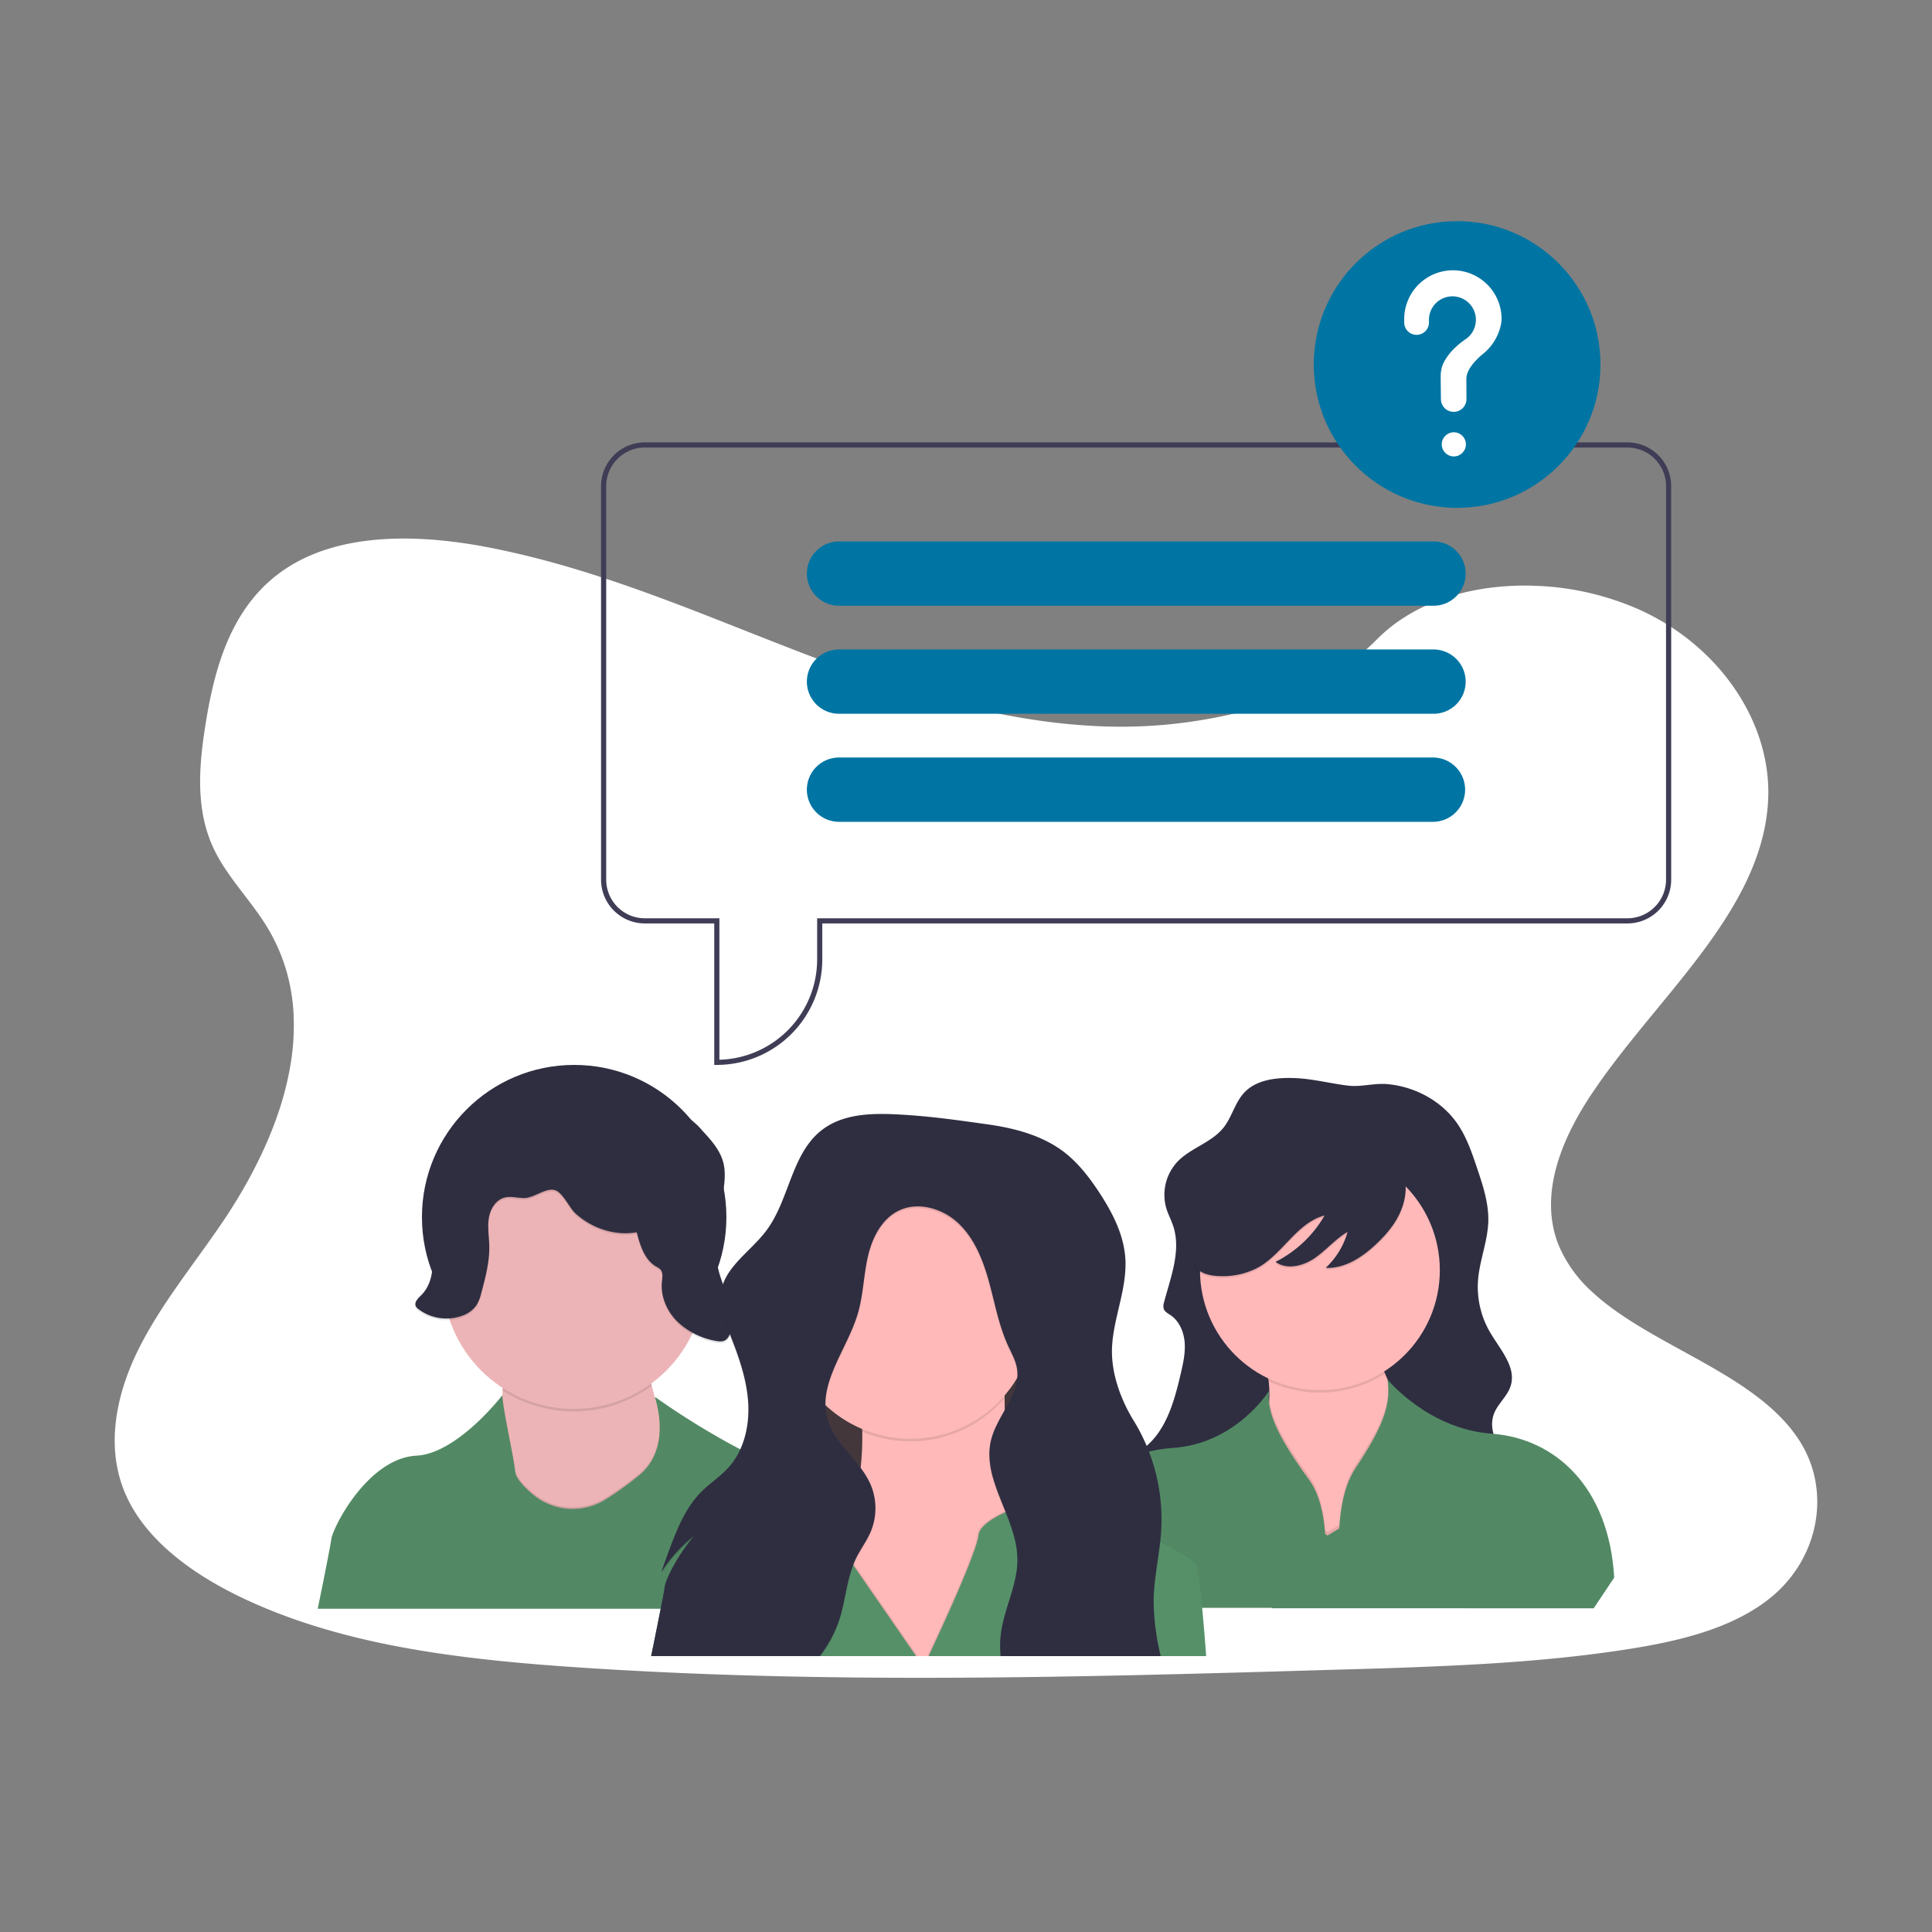 <svg xmlns="http://www.w3.org/2000/svg" xmlns:xlink="http://www.w3.org/1999/xlink" width="800" height="800" viewBox="0 0 800 800">
  <rect x="0" y="0" width="800" height="800" fill="#808080" stroke="none"/>
  <defs>
    <clipPath id="clip-_175">
      <rect width="800" height="800"/>
    </clipPath>
  </defs>
  <g id="_175" data-name="175" clip-path="url(#clip-_175)">
    <g id="Component_1_197" data-name="Component 1 – 197" transform="translate(47.512 223)">
      <path id="Path_168" data-name="Path 168" d="M798.2,560.6c-7.681,6.368-16.954,10.907-26.968,14.266q-2.186.747-4.434,1.4c-3.868,1.152-7.828,2.151-11.822,3.024-1.969.44-3.952.845-5.935,1.222-3.373.649-6.759,1.229-10.125,1.76-12.492,1.962-25.068,3.415-37.707,4.518q-5.845.517-11.7.929l-1.557.112-2.793.189-1.718.112c-2.612.175-5.223.328-7.828.475-10.439.587-20.893,1.013-31.346,1.4-7.681.265-15.285.489-22.924.7l-15.537.454-4.015.119-1.76.049q-6.9.209-13.812.4l-1.3.035-4.05.119-7.681.209-2.29.063-2.095.056c-48.761,1.313-97.557,2.269-146.289,1.857q-5.852-.042-11.7-.126c-36.185-.468-72.328-1.732-108.408-4.19-12.681-.866-25.445-1.913-38.14-3.359q-5.866-.663-11.7-1.445c-31.185-4.19-61.6-11.256-88.849-24.44-20.522-9.951-39.467-24.1-47.413-42.937-8.023-19.007-3.778-40.354,5.384-58.984s22.945-35.326,34.83-52.832c4.085-6.026,7.946-12.3,11.445-18.756.209-.391.426-.789.628-1.18q2.688-5.049,5.07-10.223h0q2.262-4.93,4.19-9.957.58-1.5,1.11-3c.042-.112.084-.223.119-.335s.091-.251.133-.377a129.277,129.277,0,0,0,5.265-19.461l.168-.922c.077-.44.154-.873.223-1.313s.133-.817.2-1.229h0a96.363,96.363,0,0,0,1.082-18.749v-.7a79.561,79.561,0,0,0-1.047-9.587h0c-.042-.272-.084-.538-.14-.8a75.079,75.079,0,0,0-3.68-13.337c-.07-.189-.147-.384-.223-.58a.784.784,0,0,0-.1-.258c-.524-1.334-1.082-2.653-1.7-3.973h0c-.1-.223-.209-.454-.314-.7h0c-.2-.426-.4-.852-.621-1.271h0q-1.473-3.01-3.282-5.942c-1.4-2.325-2.982-4.6-4.609-6.836l-.23-.314-.189-.265c-2.137-2.912-4.371-5.775-6.55-8.666-1.711-2.255-3.387-4.525-4.958-6.836l-.279-.419a69.654,69.654,0,0,1-5.083-8.749c-.293-.621-.58-1.243-.845-1.871-.475-1.1-.915-2.214-1.306-3.331-5.363-15.153-3.736-31.7-1.159-47.483,3.82-23.448,10.928-48.719,32.931-63.355,19.21-12.785,45.207-14.28,69.828-11.172,3.945.489,7.849,1.1,11.7,1.795l2.095.4c31.143,5.97,60.6,16.542,89.687,27.861,6.794,2.646,13.575,5.335,20.348,8.009Q384.373,165,392.32,168.1q9.182,3.575,18.5,6.983,5.824,2.137,11.7,4.19,9.42,3.275,18.965,6.222,6.759,2.095,13.589,3.945c21.647,5.893,43.852,9.978,66.581,10.767a203.394,203.394,0,0,0,51.54-4.776c3.945-.894,7.856-1.92,11.7-3.079a152.22,152.22,0,0,0,15.781-5.719c12.995-5.586,24.677-12.96,33.922-22.345l.077-.077c13.693-13.889,33.769-20.948,54.8-22.128a114.611,114.611,0,0,1,11.7-.063,116.1,116.1,0,0,1,42.372,9.916c33.266,15.083,54.78,47.015,53.16,78.905-2.353,46.422-47.106,82.055-73.808,122.667-1.885,2.863-3.68,5.817-5.349,8.833-.615,1.1-1.2,2.214-1.774,3.331-6.578,12.848-10.53,26.723-8.379,40.053a42.77,42.77,0,0,0,1.7,6.92c.328.985.7,1.969,1.11,2.947A54.81,54.81,0,0,0,724.093,434.6a94.977,94.977,0,0,0,8.54,6.941c24.915,18.113,61,29.537,76.943,54.284C822.913,516.348,817.983,544.174,798.2,560.6Z" transform="translate(-112.078 -122.422)" fill="#fff"/>
    </g>
    <g id="Group_366" data-name="Group 366" transform="translate(77.691 371.152)">
      <path id="Path_4934" data-name="Path 4934" d="M238,480.411v0Z" transform="translate(-110.747 -273.564)" fill="#fff"/>
      <path id="Path_4935" data-name="Path 4935" d="M237.93,479.747v0Z" transform="translate(-110.715 -273.25)" fill="#fff"/>
      <path id="Path_4936" data-name="Path 4936" d="M237.88,479.07Z" transform="translate(-110.692 -273.108)" fill="#fff"/>
      <path id="Path_4937" data-name="Path 4937" d="M237.89,479.38Z" transform="translate(-110.696 -273.25)" fill="#fff"/>
      <path id="Path_4938" data-name="Path 4938" d="M237.88,479.22Z" transform="translate(-110.692 -273.177)" fill="#fff"/>
      <path id="Path_4939" data-name="Path 4939" d="M789.279,236.755c-7.332-.221-15.447.712-20.437,6.086-3.82,4.111-5.039,10.057-8.535,14.454-4.958,6.242-13.629,8.379-19.121,14.157a20.06,20.06,0,0,0-4.532,19.348c.761,2.46,2,4.753,2.811,7.2,3.394,10.251-1.036,21.166-3.777,31.595a4.754,4.754,0,0,0-.156,2.665c.421,1.273,1.764,1.942,2.87,2.7,3.631,2.476,5.487,6.955,5.816,11.33s-.658,8.746-1.656,13.024c-2.649,11.33-5.994,23.529-15.193,30.667-3.885,3.048-9.075,5.519-10.089,10.375-1.187,5.687,4.241,10.521,9.447,13.094,15.285,7.553,33.03,7.661,49.75,11.028,14.724,2.967,29.41,8.589,44.312,6.669,6.642-.852,12.992-3.189,19.277-5.5L879.2,411.217a10.182,10.182,0,0,0,3.075-1.548c2.358-1.964,2.439-5.7,1.155-8.487s-3.615-4.926-5.665-7.214c-4.467-5-7.866-12.064-5.428-18.312,1.619-4.122,5.476-7.095,6.841-11.33,2.536-7.823-4.316-15.15-8.471-22.239a37.341,37.341,0,0,1-5-21.748c.653-8.158,3.993-15.959,4.235-24.139.227-7.618-2.239-15.031-4.678-22.256-2.012-5.967-4.063-12-7.467-17.308-6.437-10.019-17.869-16.315-29.631-17.362-5.552-.491-10.974,1.311-16.429.61C804.165,238.951,797,236.987,789.279,236.755Z" transform="translate(-331.365 -161.515)" fill="#2f2e41"/>
      <path id="Path_4940" data-name="Path 4940" d="M842,525.4s-44.371-27.818-27.117-59.888A49.48,49.48,0,0,0,821,444.681a45.02,45.02,0,0,0,0-5.066v-.243q-.086-1.306-.232-2.568A52.288,52.288,0,0,0,807.84,408.84s73.6-21.479,61.274-2.115c-5.719,8.989-4.009,17.8-.178,26.928.4.96.836,1.931,1.284,2.9,4.424,9.62,10.564,19.585,12.28,30.392C886.018,489.128,842,525.4,842,525.4Z" transform="translate(-373.141 -236.07)" fill="#ffb9b9"/>
      <path id="Path_4941" data-name="Path 4941" d="M869.114,406.723c-5.719,8.989-4.009,17.8-.178,26.928a49.728,49.728,0,0,1-48.18,3.172,52.212,52.212,0,0,0-12.916-27.985S881.443,387.354,869.114,406.723Z" transform="translate(-373.141 -236.068)" opacity="0.1"/>
      <circle id="Ellipse_1215" data-name="Ellipse 1215" cx="49.653" cy="49.653" r="49.653" transform="translate(419.203 105.157)" fill="#ffb9b9"/>
      <path id="Path_4942" data-name="Path 4942" d="M832.24,474.34V474.1l.059-.1A1.608,1.608,0,0,0,832.24,474.34Z" transform="translate(-384.377 -270.773)" opacity="0.1"/>
      <path id="Path_4943" data-name="Path 4943" d="M844.616,557.741s-44.371-27.818-27.117-59.888a49.48,49.48,0,0,0,6.118-20.831c1.009,7.92,6.474,17.767,16.423,31.4,4.316,5.935,6.172,14.233,6.76,22.525l.987.718,4.856-2.935c.54-9.172,2.4-18.441,6.787-25.013,11.541-17.265,14.281-25.9,13.429-34.843,4.424,9.62,10.564,19.585,12.28,30.392C888.631,521.469,844.616,557.741,844.616,557.741Z" transform="translate(-375.754 -268.411)" opacity="0.1"/>
      <path id="Path_4944" data-name="Path 4944" d="M847,490.584c-26.437-1.921-43.162-22.444-43.162-22.444,1.408,9.614-.879,18.22-13.208,36.688-4.365,6.55-6.215,15.8-6.755,25l-4.856,2.935-.987-.718c-.588-8.287-2.439-16.6-6.76-22.525-12.323-16.9-17.8-28-16.375-36.8,0,0-13.558,22.007-39.968,23.772s-48.6,20.427-50.716,54.584l8.449,11.621H756l-.032.178H889.232l8.481-12.7C895.593,512.883,873.434,492.505,847,490.584Z" transform="translate(-307.004 -268.075)" fill="#569069"/>
      <path id="Path_4945" data-name="Path 4945" d="M847,490.584c-26.437-1.921-43.162-22.444-43.162-22.444,1.408,9.614-.879,18.22-13.208,36.688-4.365,6.55-6.215,15.8-6.755,25l-4.856,2.935-.987-.718c-.588-8.287-2.439-16.6-6.76-22.525-12.323-16.9-17.8-28-16.375-36.8,0,0-13.558,22.007-39.968,23.772s-48.6,20.427-50.716,54.584l8.449,11.621H756l-.032.178H889.232l8.481-12.7C895.593,512.883,873.434,492.505,847,490.584Z" transform="translate(-307.004 -268.075)" opacity="0.05"/>
      <path id="Path_4946" data-name="Path 4946" d="M859.037,309.8c-2.158,5.341-5.989,9.852-10.176,13.812-5.784,5.476-13.057,10.3-21.009,9.927a32.226,32.226,0,0,0,9.069-14.9c-5.018,2.924-8.81,7.553-13.6,10.85s-11.562,5-16.245,1.554a48.7,48.7,0,0,0,20.324-19.2c-11.373,2.951-17.211,15.76-27.457,21.511a31.148,31.148,0,0,1-15.922,3.593c-3.912-.081-8.271-.993-10.451-4.241a12.044,12.044,0,0,1-1.619-6.544c-.237-10.348,3.976-20.5,10.467-28.557s15.107-14.179,24.322-18.932a33.625,33.625,0,0,1,10.354-3.777c4.543-.658,9.172.308,13.629,1.333,5.795,1.327,11.621,2.784,16.957,5.4C859.07,287.262,864.044,297.481,859.037,309.8Z" transform="translate(-356.611 -178.992)" opacity="0.1"/>
      <path id="Path_4947" data-name="Path 4947" d="M859.037,308.494c-2.158,5.341-5.989,9.852-10.176,13.812-5.784,5.476-13.057,10.3-21.009,9.927a32.226,32.226,0,0,0,9.069-14.9c-5.018,2.924-8.81,7.553-13.6,10.85s-11.562,5-16.245,1.554a48.7,48.7,0,0,0,20.324-19.2c-11.373,2.951-17.211,15.76-27.457,21.511a31.148,31.148,0,0,1-15.922,3.593c-3.912-.081-8.271-.993-10.451-4.241a12.044,12.044,0,0,1-1.619-6.544c-.237-10.348,3.976-20.5,10.467-28.557s15.107-14.179,24.322-18.932a33.625,33.625,0,0,1,10.354-3.777c4.543-.658,9.172.308,13.629,1.333,5.795,1.327,11.621,2.784,16.957,5.4C859.07,285.941,864.044,296.171,859.037,308.494Z" transform="translate(-356.611 -178.389)" fill="#2f2e41"/>
      <circle id="Ellipse_1216" data-name="Ellipse 1216" cx="63.033" cy="63.033" r="63.033" transform="translate(97.029 69.807)" fill="#2f2e41"/>
      <path id="Path_4948" data-name="Path 4948" d="M321.187,480.246s-57.73,14.789-59.159,16.186-48.6,3.874-34.864-25c5.045-10.6,7.143-25,7.78-38.981.027-.594.054-1.182.076-1.77A287.94,287.94,0,0,0,232.8,385.5s66.9-26.437,61.976,13.736a83.935,83.935,0,0,0,2.023,29.475c.745,3.151,1.619,6.232,2.59,9.221A157.222,157.222,0,0,0,321.187,480.246Z" transform="translate(-104.604 -226.093)" fill="#ecb4b6"/>
      <path id="Path_4949" data-name="Path 4949" d="M303.739,428.735a54.244,54.244,0,0,1-61.782,1.964,287.94,287.94,0,0,0-2.217-45.175s66.9-26.437,61.976,13.736A84.174,84.174,0,0,0,303.739,428.735Z" transform="translate(-111.548 -226.102)" opacity="0.1"/>
      <circle id="Ellipse_1217" data-name="Ellipse 1217" cx="54.228" cy="54.228" r="54.228" transform="translate(105.656 103.786)" fill="#ecb4b6"/>
      <path id="Path_4950" data-name="Path 4950" d="M321.187,527.6s-57.73,14.789-59.159,16.186-48.6,3.874-34.864-25c5.045-10.6,7.143-25,7.78-38.981.54,7.305,4.715,25,5.25,30.883a5.13,5.13,0,0,0,.205,1.014c.782,2.617,3.572,5.633,6.933,8.492l.2.167a25.719,25.719,0,0,0,30.289,2.023,136.587,136.587,0,0,0,13.79-9.938c6.28-5.185,8.239-12.172,8.481-18.344a39.273,39.273,0,0,0-.7-8.838A157.128,157.128,0,0,0,321.187,527.6Z" transform="translate(-104.604 -273.444)" opacity="0.1"/>
      <path id="Path_4951" data-name="Path 4951" d="M337.6,568.671H102s4.931-23.944,5.633-28.876c.383-2.7,4.856-12.409,12.1-20.842,6.032-7.014,13.99-13.192,23.113-13.672,17.076-.9,35.566-25,35.566-25h0c.41,7.014,4.737,25.331,5.282,31.341a5.13,5.13,0,0,0,.205,1.014c.782,2.617,3.572,5.633,6.933,8.492l.2.167a25.714,25.714,0,0,0,30.289,2.029,137.175,137.175,0,0,0,13.79-9.938c6.28-5.185,8.239-12.172,8.481-18.344a40.632,40.632,0,0,0-1.473-12.134,19.206,19.206,0,0,0-.572-1.84l.75.318s31.9,23.2,61.129,32.685a34.95,34.95,0,0,1,9.582,4.856,41.418,41.418,0,0,1,6.507,5.843,60.566,60.566,0,0,1,9.712,14.94A102.542,102.542,0,0,1,337.6,568.671Z" transform="translate(-48.123 -273.665)" fill="#569069"/>
      <path id="Path_4952" data-name="Path 4952" d="M337.6,568.671H102s4.931-23.944,5.633-28.876c.383-2.7,4.856-12.409,12.1-20.842,6.032-7.014,13.99-13.192,23.113-13.672,17.076-.9,35.566-25,35.566-25h0c.41,7.014,4.737,25.331,5.282,31.341a5.13,5.13,0,0,0,.205,1.014c.782,2.617,3.572,5.633,6.933,8.492l.2.167a25.714,25.714,0,0,0,30.289,2.029,137.175,137.175,0,0,0,13.79-9.938c6.28-5.185,8.239-12.172,8.481-18.344a40.632,40.632,0,0,0-1.473-12.134,19.206,19.206,0,0,0-.572-1.84l.75.318s31.9,23.2,61.129,32.685a34.95,34.95,0,0,1,9.582,4.856,41.418,41.418,0,0,1,6.507,5.843,60.566,60.566,0,0,1,9.712,14.94A102.542,102.542,0,0,1,337.6,568.671Z" transform="translate(-48.123 -273.665)" opacity="0.05"/>
      <path id="Path_4953" data-name="Path 4953" d="M268.534,306.179c1.4,5.4,3.237,11.389,8.055,14.2a7.073,7.073,0,0,1,1.764,1.2c1.187,1.289.825,3.3.647,5.05-.615,6,1.964,12.08,6.194,16.38a30.784,30.784,0,0,0,15.862,8.136c1.446.3,3.07.486,4.316-.329a5.034,5.034,0,0,0,1.77-2.541c1.646-4.376.95-9.291-.426-13.758s-3.4-8.73-4.446-13.289c-2.476-10.818.8-22,2.282-33,.491-3.658.777-7.429-.167-11-1.365-5.169-5.131-9.312-8.767-13.235a27.044,27.044,0,0,0-6.474-5.638c-7.413-4.052-16.957-.453-24.872-3.4-3.167-1.182-5.859-3.34-8.875-4.856-6.4-3.237-14-3.415-21.015-1.942s-13.6,4.5-20.108,7.5l-4.98,2.255c-7.014,3.237-14.53,6.9-18.306,13.666-4.02,7.208-2.9,16.434-6.922,23.642-1.219,2.158-2.919,4.23-3.237,6.712a13.384,13.384,0,0,0,.847,5.314,42.546,42.546,0,0,1,2.244,12.949c-.1,4.4-1.5,8.913-4.618,12.01-1.316,1.306-3.075,2.978-2.266,4.645a3.5,3.5,0,0,0,1.079,1.165,19.1,19.1,0,0,0,18.2,2.7,11.819,11.819,0,0,0,5.935-4.478,17.529,17.529,0,0,0,1.91-5.007c1.7-6.35,3.421-12.808,3.286-19.385-.076-3.777-.766-7.586-.216-11.33s2.735-7.6,6.377-8.632c2.7-.772,5.584.162,8.4.135,4.057-.032,9.032-4.532,12.792-3.21,3.237,1.144,5.8,7.338,8.476,9.712C250.06,304.582,259.535,307.749,268.534,306.179Z" transform="translate(-82.58 -166.374)" opacity="0.1"/>
      <path id="Path_4954" data-name="Path 4954" d="M268.571,304.846c1.4,5.4,3.237,11.389,8.055,14.2a7.073,7.073,0,0,1,1.743,1.176c1.187,1.29.825,3.3.647,5.05-.615,6,1.964,12.08,6.194,16.38a30.784,30.784,0,0,0,15.862,8.136c1.446.3,3.07.486,4.316-.329a5.034,5.034,0,0,0,1.77-2.541c1.646-4.376.95-9.291-.426-13.758s-3.4-8.73-4.446-13.289c-2.476-10.818.8-22,2.282-33,.491-3.658.777-7.429-.167-11-1.365-5.169-5.131-9.312-8.767-13.235a27.045,27.045,0,0,0-6.474-5.638c-7.413-4.052-16.957-.453-24.872-3.4-3.167-1.182-5.859-3.34-8.875-4.856-6.4-3.237-14-3.415-21.015-1.942s-13.6,4.5-20.108,7.5l-4.915,2.266c-7.014,3.237-14.53,6.9-18.306,13.666-4.02,7.208-2.9,16.434-6.922,23.642-1.219,2.158-2.919,4.23-3.237,6.712a13.385,13.385,0,0,0,.847,5.314A42.546,42.546,0,0,1,184,318.852c-.1,4.4-1.5,8.913-4.618,12.01-1.316,1.306-3.075,2.978-2.266,4.645a3.5,3.5,0,0,0,1.079,1.165,19.1,19.1,0,0,0,18.2,2.7,11.819,11.819,0,0,0,5.935-4.478,17.53,17.53,0,0,0,1.91-5.007c1.7-6.35,3.421-12.808,3.286-19.385-.076-3.777-.766-7.586-.216-11.33s2.735-7.6,6.377-8.633c2.7-.772,5.584.162,8.4.135,4.057-.032,9.032-4.532,12.792-3.21,3.237,1.144,5.8,7.338,8.476,9.712C250.1,303.254,259.571,306.421,268.571,304.846Z" transform="translate(-82.617 -165.747)" fill="#2f2e41"/>
      <rect id="Rectangle_644" data-name="Rectangle 644" width="123.606" height="105.996" transform="translate(242.993 162.131)" fill="#463a3e"/>
      <rect id="Rectangle_645" data-name="Rectangle 645" width="123.606" height="105.996" transform="translate(242.993 162.131)" opacity="0.05"/>
      <path id="Path_4955" data-name="Path 4955" d="M558.518,550.361H452.77c1.365-7.7,5.358-16.137,13.138-25.234a93.341,93.341,0,0,0,14.9-23.847q1.505-3.469,2.7-6.955a101.835,101.835,0,0,0,4.742-21.268,5.973,5.973,0,0,1,.07-.615,116.2,116.2,0,0,0,.658-15.064V456.3a137.269,137.269,0,0,0-6.07-36.375l-.135-.421c-1.149-3.62-1.991-5.654-1.991-5.654s2.1-1.138,5.563-2.816l.291-.14c12.738-6.118,42.893-18.884,56.187-9.787l.216.146c4.651,3.313,7.154,9.393,5.978,19.52v.119a5.326,5.326,0,0,1-.059.54,195.967,195.967,0,0,0-1.009,21.009c0,.351,0,.7,0,1.079q0,2.466.054,5v.68c.108,5.449.351,11.077.691,16.785.469,7.915,1.138,15.975,1.91,23.885.329,3.383.685,6.744,1.079,10.051.043.388.086.788.129,1.171.453,4.03.923,7.98,1.4,11.81l.032.248C555.081,528.359,557.11,541.642,558.518,550.361Z" transform="translate(-209.642 -235.748)" fill="#ffb9b9"/>
      <path id="Path_4956" data-name="Path 4956" d="M572.858,420.813v.119a194.03,194.03,0,0,0-1.079,21.581v1.079a51.477,51.477,0,0,1-58.944,13.855v-1.079a136.993,136.993,0,0,0-6.2-36.8c-1.149-3.62-1.991-5.654-1.991-5.654s2.1-1.138,5.563-2.816c12.614-6.1,43.394-19.261,56.678-9.809C571.526,404.606,574.029,410.686,572.858,420.813Z" transform="translate(-233.527 -235.768)" opacity="0.1"/>
      <circle id="Ellipse_1218" data-name="Ellipse 1218" cx="51.428" cy="51.428" r="51.428" transform="translate(247.849 121.747)" fill="#ffb9b9"/>
      <path id="Path_4957" data-name="Path 4957" d="M468.253,627.445H358.54s4.931-23.944,5.633-28.876c.383-2.7,4.856-12.409,12.1-20.842a53.23,53.23,0,0,1,32.739-11.616c20.982-.313,27.09,6.911,28.746,12.253a11.962,11.962,0,0,1,.432,5.552l3.971,5.751Z" transform="translate(-166.252 -313.183)" opacity="0.1"/>
      <path id="Path_4958" data-name="Path 4958" d="M467.6,628.1H357.89s4.931-23.944,5.633-28.876c.383-2.7,4.856-12.409,12.1-20.842a53.229,53.229,0,0,1,32.739-11.616c20.982-.313,27.09,6.911,28.746,12.253a11.961,11.961,0,0,1,.432,5.552l3.971,5.751Z" transform="translate(-165.953 -313.483)" fill="#569069"/>
      <path id="Path_4959" data-name="Path 4959" d="M685.112,625.9H570.16c5.482-11.665,19.849-42.763,20.648-49.955.308-2.784,3.275-5.4,7.2-7.613a40.95,40.95,0,0,1,3.825-1.932l.237-.108q1.079-.475,2.185-.879a43.788,43.788,0,0,1,30.753.243c9.436,3.588,21.581,8.422,31.034,12.949l.076.038c2.428,1.165,4.689,2.3,6.679,3.4,3.982,2.185,6.89,4.181,8.007,5.778.513.734,1.079,4.041,1.7,9.172C683.332,603.929,684.233,614.224,685.112,625.9Z" transform="translate(-263.697 -311.637)" opacity="0.1"/>
      <path id="Path_4960" data-name="Path 4960" d="M685.762,626.549H570.81c5.482-11.665,19.849-42.763,20.648-49.955.308-2.784,3.275-5.4,7.2-7.613a40.921,40.921,0,0,1,3.825-1.932l.237-.108q1.079-.475,2.185-.879a43.788,43.788,0,0,1,30.753.243c9.436,3.588,21.581,8.422,31.034,12.949l.076.038c2.428,1.165,4.689,2.3,6.679,3.4,3.982,2.185,6.89,4.181,8.007,5.778.513.734,1.079,4.041,1.7,9.172C683.987,604.579,684.883,614.879,685.762,626.549Z" transform="translate(-263.996 -311.936)" fill="#569069"/>
      <path id="Path_4961" data-name="Path 4961" d="M569.357,433.025q0,2.487-.135,4.98-.076,1.214-.183,2.428c-.049.583-.108,1.16-.167,1.737l-.076.669c-.879,7.845-2.5,15.646-2.7,23.529v1.117a98.19,98.19,0,0,0,2.784,21.948h-66.2c-.108-1.343-.162-2.7-.146-4.03a35.371,35.371,0,0,1,.2-3.615c1.02-9.933,6.1-19.229,6.863-29.1l.032-.453c.049-.739.076-1.484.065-2.228v-.2a38.144,38.144,0,0,0-1.495-9.636l-.129-.469a97.057,97.057,0,0,0-3.237-9.172l-.237-.6c-1.8-4.489-3.685-8.94-4.964-13.4a35.659,35.659,0,0,1-1.559-10.251c0-.62.038-1.241.086-1.861.043-.507.1-1.014.178-1.527a23.918,23.918,0,0,1,.475-2.379c1.079-4.251,3.383-8.239,5.59-12.188h0c2.455-4.4,4.8-8.746,5.217-13.37a15.444,15.444,0,0,0,.059-1.759h0a15.493,15.493,0,0,0-.216-2.255c-.566-3.28-2.255-6.232-3.642-9.258-.14-.308-.281-.615-.415-.928,0-.049-.043-.1-.059-.146-2.7-6.232-4.262-12.879-5.908-19.493-.07-.286-.14-.572-.216-.852-.4-1.619-.82-3.237-1.263-4.856-2.417-8.827-5.859-17.745-12.409-24.117s-17-9.6-25.2-5.541c-7.095,3.534-10.936,11.443-12.668,19.17s-1.872,15.792-4.122,23.389q-.243.831-.54,1.656c-.1.281-.194.54-.291.847A84.776,84.776,0,0,1,439.292,359l-.135.286c-4.1,8.724-8.865,17.3-9.016,26.065v.82a22.611,22.611,0,0,0,.939,6.151,30.648,30.648,0,0,0,5.309,9.712q.674.879,1.381,1.743c2.266,2.784,4.726,5.482,6.879,8.352l.07.092a34.132,34.132,0,0,1,4.117,6.868,25.072,25.072,0,0,1,.108,19.369,36.392,36.392,0,0,1-2.1,4.133c-1.387,2.4-2.913,4.726-4.117,7.219a26.958,26.958,0,0,0-1.079,2.552c-2.7,6.949-3.28,14.637-5.482,21.808a49.513,49.513,0,0,1-7.839,15.263H358.19c.815-3.987,4.856-23.739,5.492-28.174.383-2.7,4.856-12.409,12.1-20.842-.61.48-1.2.966-1.764,1.451a60.018,60.018,0,0,0-11.746,13.521c.156-.486.318-.977.48-1.462.987-2.946,2.056-5.865,3.14-8.746,3.14-8.3,6.636-16.763,12.895-23.054,3.534-3.55,7.834-6.286,11.2-9.992,5.935-6.523,8.39-15.56,8.32-24.419,0-.917-.038-1.829-.1-2.741-.642-9.712-3.96-19.008-7.553-28.056-1.932-4.856-3.982-9.96-3.89-15.107a16.834,16.834,0,0,1,.156-2.158c1.484-10.666,12.274-17.055,18.754-25.66,9.636-12.8,10.337-31.832,22.979-41.663,9.712-7.553,23.2-7.089,35.463-6.269,11.406.766,21.7,2.25,33.019,3.836s22.806,4.565,31.886,11.541c5.865,4.5,10.44,10.462,14.5,16.639,5.438,8.276,10.192,17.416,10.845,27.295.049.707.076,1.408.076,2.1.113,11.546-4.9,22.736-5.563,34.33-.027.54-.049,1.079-.054,1.619a.371.371,0,0,0,0,.086c-.119,10.051,3.739,20.6,8.989,29.135a78.141,78.141,0,0,1,11.535,40.384Z" transform="translate(-166.091 -174.82)" opacity="0.1"/>
      <path id="Path_4962" data-name="Path 4962" d="M569.219,432.441c0,1.424-.054,2.854-.135,4.273q-.076,1.214-.183,2.428t-.243,2.406c-.879,7.845-2.5,15.646-2.7,23.529v1.818a101.356,101.356,0,0,0,2.94,21.948H502.6c-.124-1.343-.2-2.7-.21-4.03a38.6,38.6,0,0,1,.2-4.316c1.02-9.933,6.1-19.229,6.863-29.1.054-.723.092-1.446.1-2.158v-.507a38.6,38.6,0,0,0-1.613-10.305,97.039,97.039,0,0,0-3.237-9.172c-1.867-4.689-3.868-9.345-5.206-14.028a36.482,36.482,0,0,1-1.559-9.566,25.08,25.08,0,0,1,.086-2.568c.043-.507.1-1.014.178-1.527a23.9,23.9,0,0,1,.475-2.379c1.079-4.251,3.383-8.239,5.589-12.188,2.46-4.4,4.813-8.762,5.228-13.391.032-.351.049-.707.059-1.079h0a15.1,15.1,0,0,0-.216-2.962c-.566-3.28-2.255-6.232-3.642-9.258-.14-.308-.281-.615-.415-.928-2.735-6.269-4.316-12.949-5.967-19.639-.475-1.91-.96-3.82-1.473-5.714-2.417-8.827-5.859-17.745-12.409-24.117s-16.979-9.533-25.174-5.455c-7.095,3.534-10.936,11.443-12.668,19.169s-1.872,15.792-4.122,23.389c-.248.836-.54,1.673-.815,2.5-1,2.843-2.255,5.665-3.572,8.471-4.214,8.951-9.118,17.756-9.016,26.771v.113a22.612,22.612,0,0,0,.939,6.151,30.645,30.645,0,0,0,5.309,9.712q.674.879,1.381,1.743c2.293,2.816,4.78,5.541,6.949,8.444a34.133,34.133,0,0,1,4.117,6.868,25.072,25.072,0,0,1,.108,19.369,36.389,36.389,0,0,1-2.1,4.133c-1.387,2.4-2.913,4.726-4.117,7.219a26.974,26.974,0,0,0-1.079,2.552c-2.7,6.949-3.28,14.637-5.482,21.808a49.636,49.636,0,0,1-8.379,15.965H357.89s4.931-23.944,5.633-28.876c.351-2.466,4.133-10.791,10.337-18.684.54-.723,1.155-1.446,1.764-2.158A60.453,60.453,0,0,0,362.6,453.331l-.48.755c1.122-3.448,2.358-6.852,3.626-10.208,3.14-8.3,6.636-16.763,12.895-23.054,3.534-3.55,7.834-6.286,11.2-9.992,5.762-6.35,8.255-15.107,8.32-23.739,0-1.155,0-2.3-.1-3.448-.642-9.712-3.96-19.008-7.553-28.056-1.84-4.651-3.777-9.5-3.89-14.427a17.531,17.531,0,0,1,.156-2.843c1.489-10.607,12.28-16.968,18.759-25.6,9.636-12.8,10.337-31.832,22.979-41.663,9.712-7.553,23.2-7.089,35.463-6.269,11.406.766,21.7,2.25,33.019,3.836s22.822,4.559,31.892,11.514c5.865,4.527,10.44,10.461,14.5,16.645,5.438,8.276,10.192,17.416,10.845,27.295q.1,1.408.076,2.811c-.092,11.292-4.915,22.266-5.563,33.629-.043.766-.065,1.527-.054,2.3a.364.364,0,0,0,0,.086c.065,9.841,3.863,20.1,8.989,28.417A78.146,78.146,0,0,1,569.219,432.441Z" transform="translate(-165.953 -174.236)" fill="#2f2e41"/>
    </g>
    <g id="Group_367" data-name="Group 367" transform="translate(0 -93.657)">
      <path id="Path_4905" data-name="Path 4905" d="M822.873,235h-406.9a18.134,18.134,0,0,0-18.108,18.108V416.079a18.133,18.133,0,0,0,18.108,18.108h28.76v58.584H445.8A43.718,43.718,0,0,0,489.475,449.1V434.187h333.4a18.134,18.134,0,0,0,18.108-18.108V253.108A18.134,18.134,0,0,0,822.873,235Zm15.978,181.079a16,16,0,0,1-15.978,15.977H487.344V449.1a41.6,41.6,0,0,1-40.476,41.531V432.057h-30.89A16,16,0,0,1,400,416.079V253.108a16,16,0,0,1,15.978-15.978h406.9a16,16,0,0,1,15.978,15.978Z" transform="translate(-148.981 41.844)" fill="#3f3d56"/>
      <path id="Path_4906" data-name="Path 4906" d="M737.239,273.5H491.185a13.311,13.311,0,0,0-13.293,12.793,4.27,4.27,0,0,0-.021.522,13.333,13.333,0,0,0,13.315,13.315H737.239a13.315,13.315,0,1,0,0-26.629Z" transform="translate(-143.768 44.353)" fill="#0075a3"/>
      <path id="Path_4907" data-name="Path 4907" d="M737.239,315.5H491.185a13.311,13.311,0,0,0-13.293,12.793,4.271,4.271,0,0,0-.021.522,13.333,13.333,0,0,0,13.315,13.315H737.239a13.315,13.315,0,1,0,0-26.629Z" transform="translate(-143.768 47.09)" fill="#0075a3"/>
      <path id="Path_4908" data-name="Path 4908" d="M737.239,357.5H491.185a13.311,13.311,0,0,0-13.293,12.793,4.271,4.271,0,0,0-.021.522,13.333,13.333,0,0,0,13.315,13.315H737.239a13.315,13.315,0,0,0,0-26.629Z" transform="translate(-143.768 49.828)" fill="#0075a3"/>
    </g>
    <g id="Group_368" data-name="Group 368" transform="translate(-88 34)">
      <g id="Group_365" data-name="Group 365" transform="translate(55.829 96.408)">
        <circle id="Ellipse_44" data-name="Ellipse 44" cx="59.362" cy="59.362" r="59.362" transform="translate(576.171 -38.837)" fill="#0075a3"/>
        <path id="Path_4931" data-name="Path 4931" d="M796.826,238.343a20.213,20.213,0,0,0-20.01,19.864c0,.1,0,.809,0,1.736a5.124,5.124,0,0,0,5.124,5.124h0a5.127,5.127,0,0,0,5.126-5.128v0c0-.63,0-1.067,0-1.094a9.718,9.718,0,1,1,14.96,8.181l0,0s-7.293,4.7-9.516,11.136h0a14.274,14.274,0,0,0-.588,4.065c0,.566.033,5.515.1,9.532a5.282,5.282,0,0,0,5.283,5.2h0a5.283,5.283,0,0,0,5.283-5.284v-.033c-.022-3.679-.034-7.963-.034-8.274,0-3.955,3.815-7.9,6.949-10.465a21.077,21.077,0,0,0,7.249-11.54,13.179,13.179,0,0,0,.38-2.86,20.157,20.157,0,0,0-20.158-20.158Z" transform="translate(-163.191 -256.827)" fill="#fff"/>
      </g>
      <circle id="Ellipse_1219" data-name="Ellipse 1219" cx="5" cy="5" r="5" transform="translate(685 145)" fill="#fff"/>
    </g>
  </g>
</svg>
